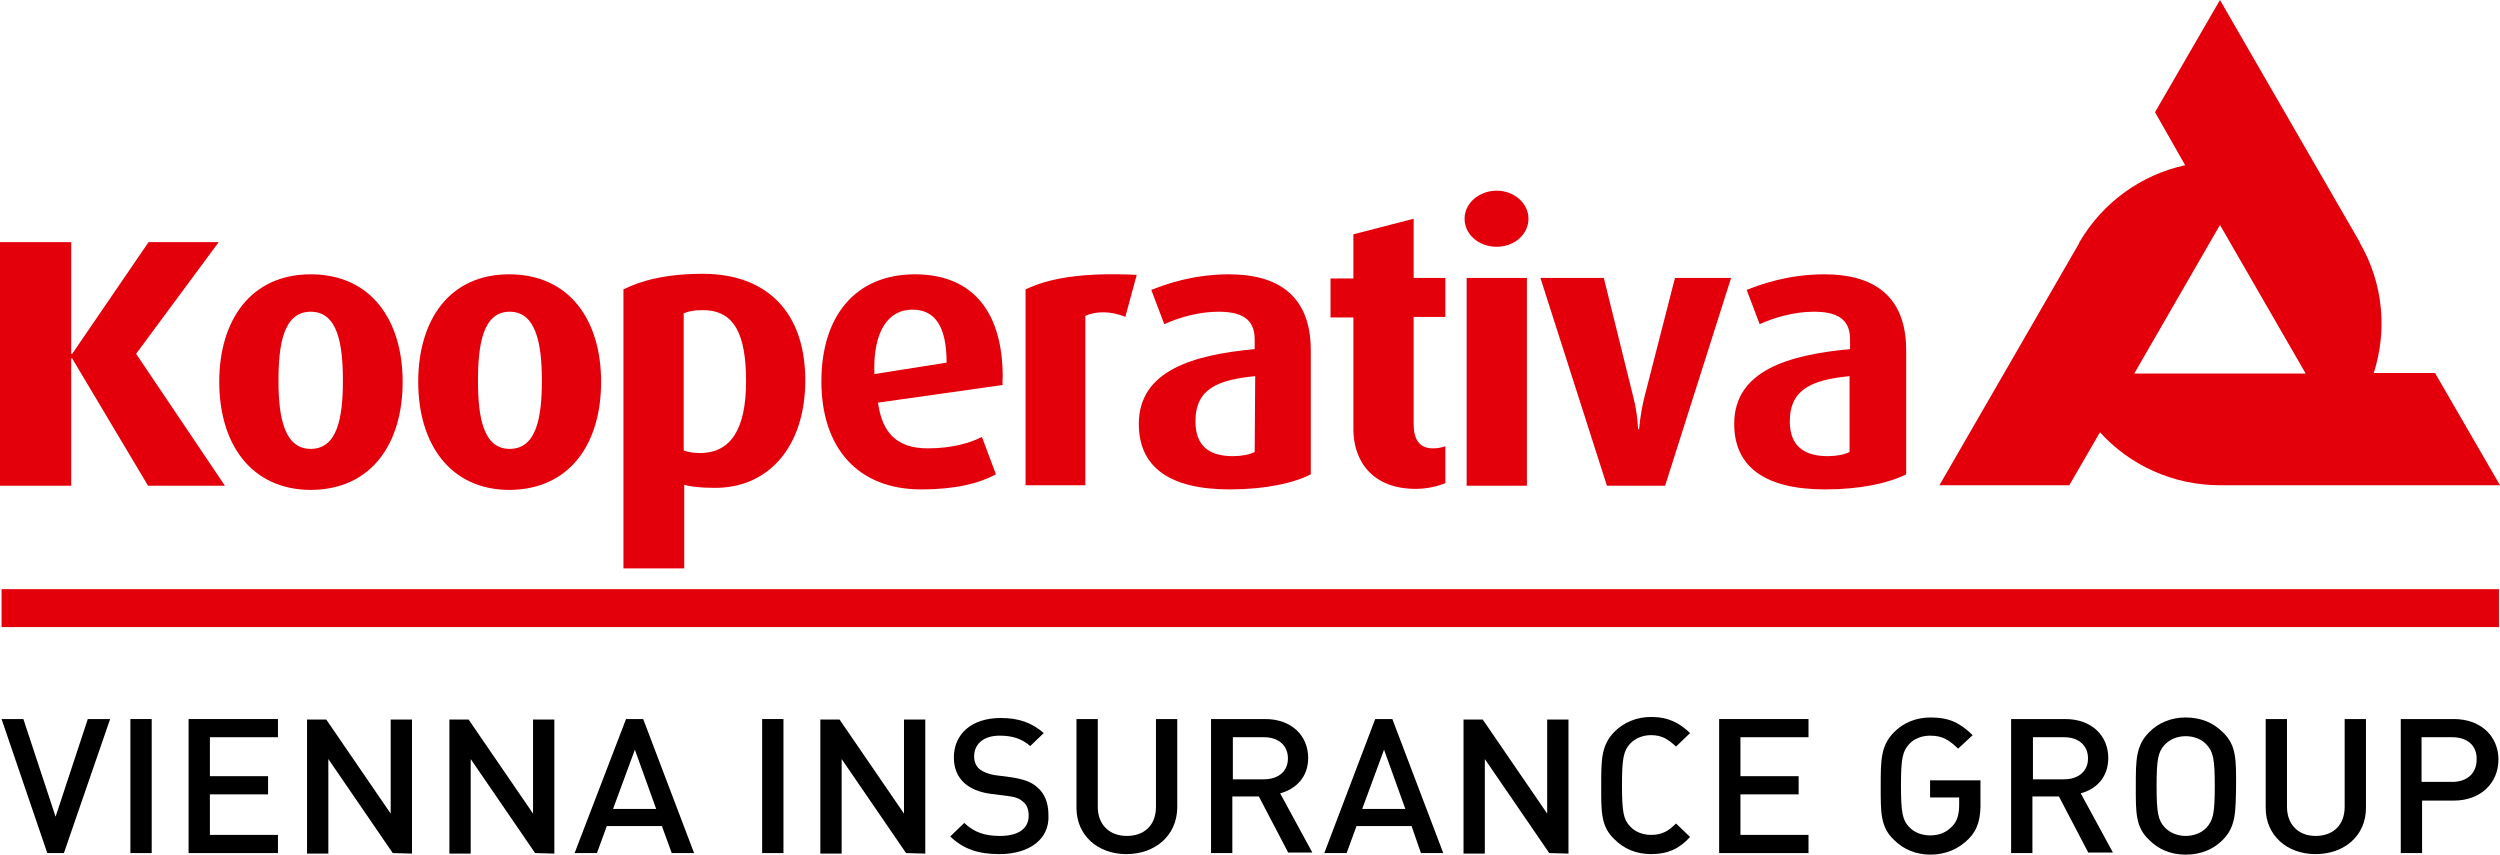 <?xml version="1.0" encoding="utf-8"?>
<!-- Generator: Adobe Illustrator 19.1.0, SVG Export Plug-In . SVG Version: 6.00 Build 0)  -->
<svg version="1.1" id="Ebene_1" xmlns="http://www.w3.org/2000/svg" xmlns:xlink="http://www.w3.org/1999/xlink" x="0px" y="0px"
	 viewBox="303.3 355.5 481.2 164.5" style="enable-background:new 303.3 355.5 481.2 164.5;" xml:space="preserve">
<style type="text/css">
	.st0{fill:#E3000B;}
</style>
<g id="Kooperativa_4_">
	<g>
		<path class="st0" d="M747.1,427.4l-16.5-28.6l-16.5,28.6H747.1 M718.1,377.1l12.5-21.6l26.9,46.6v0.1c4.6,7.9,5.3,17,2.7,25.1H772
			l12.5,21.6h-53.9c-9.1,0-17.4-3.9-23.1-10.2l-5.9,10.2h-25l26.9-46.6v-0.1c4.6-7.9,12.1-13.1,20.4-14.9L718.1,377.1z"/>
		<path class="st0" d="M380.8,429c0-11.9-6.1-20.7-17.7-20.7c-11.5,0-17.6,8.8-17.6,20.7c0,11.9,6.1,20.8,17.7,20.8
			C374.8,449.7,380.8,440.9,380.8,429 M369.3,428.8c0,7.2-1.1,13.1-6.2,13.1c-5,0-6.2-5.9-6.2-13.1c0-7.1,1-13.3,6.2-13.3
			C368.3,415.5,369.3,421.7,369.3,428.8z"/>
		<path class="st0" d="M419,429c0-11.9-6.1-20.7-17.7-20.7c-11.5,0-17.5,8.8-17.5,20.7c0,11.9,6.1,20.8,17.6,20.8
			C413,449.7,419,440.9,419,429 M407.6,428.8c0,7.2-1.1,13.1-6.2,13.1c-5,0-6.1-5.9-6.1-13.1c0-7.1,1-13.3,6.1-13.3
			C406.5,415.5,407.6,421.7,407.6,428.8z"/>
		<path class="st0" d="M458.3,428.7c0-13.4-7.7-20.5-19.7-20.5c-7.1,0-11.9,1.3-15.3,3v53.7H435v-16.1c1.2,0.4,3.4,0.6,5.8,0.6
			C451.1,449.5,458.3,441.6,458.3,428.7 M446.9,428.9c0,9-2.8,13.8-8.9,13.8c-1.3,0-2.3-0.2-3.1-0.5v-26.4c1-0.4,2-0.6,3.5-0.6
			C444.7,415.1,446.9,419.9,446.9,428.9z"/>
		<path class="st0" d="M496.3,428c0-12-5.4-19.7-16.9-19.7s-18,8.1-18,20.6c0,12.8,7,20.8,19.2,20.8c6.8,0,11.2-1.2,14.4-2.9
			l-2.7-7.2c-2.1,1.1-5.7,2.2-10.4,2.2c-5.9,0-8.8-2.9-9.6-8.8l24-3.4C496.2,429.1,496.3,428.5,496.3,428 M485.5,425.3l-13.9,2.2
			c-0.3-8.3,2.7-12.4,7.3-12.4C483.2,415.1,485.5,418.2,485.5,425.3z"/>
		<path class="st0" d="M522.1,408.4c-10.7-0.5-17,0.7-21.4,2.8v37.7h11.5v-32.6c1.9-0.9,4.9-1,7.7,0.2L522.1,408.4"/>
		<path class="st0" d="M555.6,446.8v-23.9c0-10.8-6.7-14.6-15.7-14.6c-7,0-12.2,1.9-15,3l2.5,6.6c2.6-1.2,6.5-2.4,10.4-2.4
			c4.2,0,7,1.2,7,5.3v1.9c-12,1.1-22.3,4.2-22.3,14.4c0,8.3,5.9,12.6,17.5,12.6C546.8,449.7,552.3,448.5,555.6,446.8 M544.8,442.5
			c-1,0.5-2.5,0.8-4.2,0.8c-4.6,0-7.2-2-7.2-6.7c0-6.4,4.5-8,11.5-8.7L544.8,442.5L544.8,442.5z"/>
		<path class="st0" d="M581.5,448.5v-7.1c-1,0.3-1.5,0.4-2.4,0.4c-2.6,0-3.7-1.7-3.7-4.7v-20.6h6.1V409h-6.1v-11.4l-11.6,3v8.5h-4.4
			v7.5h4.4v21.5c0,6.1,3.6,11.5,12,11.5C578.4,449.6,580.5,448.9,581.5,448.5"/>
		<path class="st0" d="M597.2,449v-40h-11.6v40H597.2 M597.5,397.6c0-3-2.8-5.4-6.1-5.4c-3.4,0-6.2,2.4-6.2,5.4s2.7,5.4,6.2,5.4
			C594.8,403,597.5,400.6,597.5,397.6z"/>
		<path class="st0" d="M636.5,409h-10.8l-5.9,23c-0.8,3.2-1,6.1-1,6.1h-0.2c0,0-0.1-3-0.9-6.1l-5.7-23h-12.2l12.8,40h11.2L636.5,409
			"/>
		<path class="st0" d="M670.2,446.8v-23.9c0-10.8-6.7-14.6-15.7-14.6c-7,0-12.2,1.9-15,3l2.5,6.6c2.6-1.2,6.5-2.4,10.4-2.4
			c4.2,0,7,1.2,7,5.3v1.9c-12,1.1-22.3,4.2-22.3,14.4c0,8.3,6,12.6,17.5,12.6C661.4,449.7,666.8,448.5,670.2,446.8 M659.3,442.5
			c-1,0.5-2.5,0.8-4.2,0.8c-4.6,0-7.3-2-7.3-6.7c0-6.4,4.6-8,11.5-8.7V442.5z"/>
		<polyline class="st0" points="346.6,449 329.5,423.6 345.4,402.1 331.9,402.1 317.2,423.6 317,423.6 317,402.1 303.3,402.1 
			303.3,449 317,449 317,424.5 317.2,424.5 331.8,449 346.6,449 		"/>
	</g>
	<g>
		<rect x="303.6" y="468.9" class="st0" width="480.7" height="7.3"/>
	</g>
	<g>
		<path d="M315.6,519.7h-3.2l-8.8-25.8h4.2l6.2,18.8l6.2-18.8h4.3L315.6,519.7z"/>
		<path d="M328.4,519.7v-25.8h4.1v25.8H328.4z"/>
		<path d="M339.6,519.7v-25.8h17.2v3.5h-13.1v7.5h11.2v3.5h-11.2v7.8h13.1v3.5H339.6z"/>
		<path d="M378.9,519.7l-12.4-18.1v18.2h-4.1V494h3.7l12.4,18.1V494h4.1v25.8L378.9,519.7L378.9,519.7z"/>
		<path d="M406.3,519.7l-12.4-18.1v18.2h-4.1V494h3.7l12.4,18.1V494h4.1v25.8L406.3,519.7L406.3,519.7z"/>
		<path d="M432.6,519.7l-1.9-5.2h-10.6l-1.9,5.2h-4.3l9.9-25.8h3.3l9.8,25.8H432.6z M425.5,499.8l-4.2,11.4h8.3L425.5,499.8z"/>
		<path d="M450,519.7v-25.8h4.1v25.8H450z"/>
		<path d="M477.7,519.7l-12.4-18.1v18.2h-4.1V494h3.7l12.4,18.1V494h4.1v25.8L477.7,519.7L477.7,519.7z"/>
		<path d="M495.7,519.9c-4,0-6.9-0.9-9.5-3.4l2.7-2.6c2,1.9,4.1,2.5,6.9,2.5c3.5,0,5.5-1.4,5.5-3.9c0-1.1-0.3-2.1-1.1-2.7
			c-0.7-0.6-1.4-0.9-3-1.1l-3.2-0.4c-2.2-0.3-3.9-1-5.1-2.1c-1.3-1.2-2-2.8-2-4.9c0-4.5,3.4-7.6,9-7.6c3.5,0,6,0.9,8.3,2.9l-2.6,2.5
			c-1.7-1.5-3.6-2-5.9-2c-3.2,0-4.9,1.7-4.9,4c0,0.9,0.3,1.8,1,2.4s1.8,1,3,1.2l3.1,0.4c2.5,0.4,3.9,0.9,5,1.9
			c1.5,1.2,2.2,3.1,2.2,5.3C505.4,517.1,501.3,519.9,495.7,519.9z"/>
		<path d="M520.1,519.9c-5.5,0-9.6-3.6-9.6-8.9v-17.1h4.1v16.9c0,3.4,2.2,5.6,5.6,5.6c3.4,0,5.6-2.1,5.6-5.6v-16.9h4.1V511
			C529.8,516.4,525.6,519.9,520.1,519.9z"/>
		<path d="M551.3,519.7l-5.7-10.9h-5.1v10.9h-4.1v-25.8h10.4c5.1,0,8.3,3.2,8.3,7.5c0,3.7-2.4,6-5.4,6.8l6.2,11.4h-4.6V519.7z
			 M546.6,497.4h-6v8.1h6c2.7,0,4.6-1.5,4.6-4C551.2,498.9,549.3,497.4,546.6,497.4z"/>
		<path d="M576.8,519.7l-1.8-5.2h-10.6l-1.9,5.2h-4.3l9.8-25.8h3.3l9.8,25.8H576.8z M569.7,499.8l-4.2,11.4h8.3L569.7,499.8z"/>
		<path d="M601.5,519.7l-12.4-18.1v18.2H585V494h3.7l12.4,18.1V494h4.1v25.8L601.5,519.7L601.5,519.7z"/>
		<path d="M621.1,519.9c-2.8,0-5.2-1-7-2.8c-2.7-2.5-2.6-5.4-2.6-10.4s0-7.8,2.6-10.4c1.8-1.8,4.3-2.8,7-2.8c3.4,0,5.5,1.2,7.5,3.1
			l-2.7,2.6c-1.4-1.3-2.6-2.2-4.8-2.2c-1.6,0-3,0.6-4,1.6c-1.3,1.4-1.6,2.9-1.6,8c0,5.2,0.3,6.7,1.6,8c0.9,1,2.4,1.6,4,1.6
			c2.2,0,3.4-0.8,4.8-2.2l2.7,2.6C626.6,518.8,624.4,519.9,621.1,519.9z"/>
		<path d="M634.2,519.7v-25.8h17.2v3.5h-13.1v7.5h11.2v3.5h-11.2v7.8h13.1v3.5H634.2z"/>
		<path d="M682.2,517c-1.9,1.9-4.4,3-7.3,3c-2.8,0-5.2-1-7-2.8c-2.7-2.5-2.6-5.4-2.6-10.4s0-7.8,2.6-10.4c1.8-1.8,4.2-2.8,7-2.8
			c3.7,0,5.7,1.1,8.1,3.4l-2.8,2.6c-1.7-1.6-2.9-2.5-5.4-2.5c-1.6,0-3.1,0.6-4,1.6c-1.3,1.4-1.6,2.8-1.6,8s0.3,6.7,1.6,8
			c0.9,1,2.4,1.6,4,1.6c1.8,0,3.2-0.6,4.3-1.8c1-1,1.3-2.5,1.3-4.1V509h-5.6v-3.3h9.7v3.9C684.6,513,684,515.2,682.2,517z"/>
		<path d="M705.3,519.7l-5.7-10.9h-5.1v10.9h-4.1v-25.8h10.4c5.1,0,8.3,3.2,8.3,7.5c0,3.7-2.3,6-5.3,6.8l6.2,11.4h-4.7V519.7z
			 M700.6,497.4h-6v8.1h6c2.7,0,4.6-1.5,4.6-4C705.2,498.9,703.3,497.4,700.6,497.4z"/>
		<path d="M731.1,517.2c-1.8,1.8-4.2,2.8-7.1,2.8c-2.9,0-5.2-1-7-2.8c-2.7-2.5-2.6-5.4-2.6-10.4s0-7.8,2.6-10.4
			c1.8-1.8,4.2-2.8,7-2.8c2.9,0,5.3,1,7.1,2.8c2.7,2.5,2.6,5.4,2.6,10.4C733.6,511.8,733.7,514.6,731.1,517.2z M728,498.8
			c-0.9-1-2.4-1.6-4-1.6s-3,0.6-4,1.6c-1.3,1.4-1.6,2.8-1.6,8s0.3,6.6,1.6,8c1,1,2.4,1.6,4,1.6s3.1-0.6,4-1.6c1.3-1.4,1.6-2.8,1.6-8
			S729.3,500.2,728,498.8z"/>
		<path d="M749,519.9c-5.5,0-9.6-3.6-9.6-8.9v-17.1h4.1v16.9c0,3.4,2.2,5.6,5.5,5.6c3.4,0,5.6-2.1,5.6-5.6v-16.9h4.1V511
			C758.7,516.4,754.5,519.9,749,519.9z"/>
		<path d="M775.6,509.6h-6.1v10.1h-4.1v-25.8h10.2c5.2,0,8.6,3.3,8.6,7.8S780.8,509.6,775.6,509.6z M775.3,497.4h-5.9v8.6h5.9
			c2.8,0,4.7-1.6,4.7-4.3C780.1,499,778.2,497.4,775.3,497.4z"/>
	</g>
</g>
</svg>
